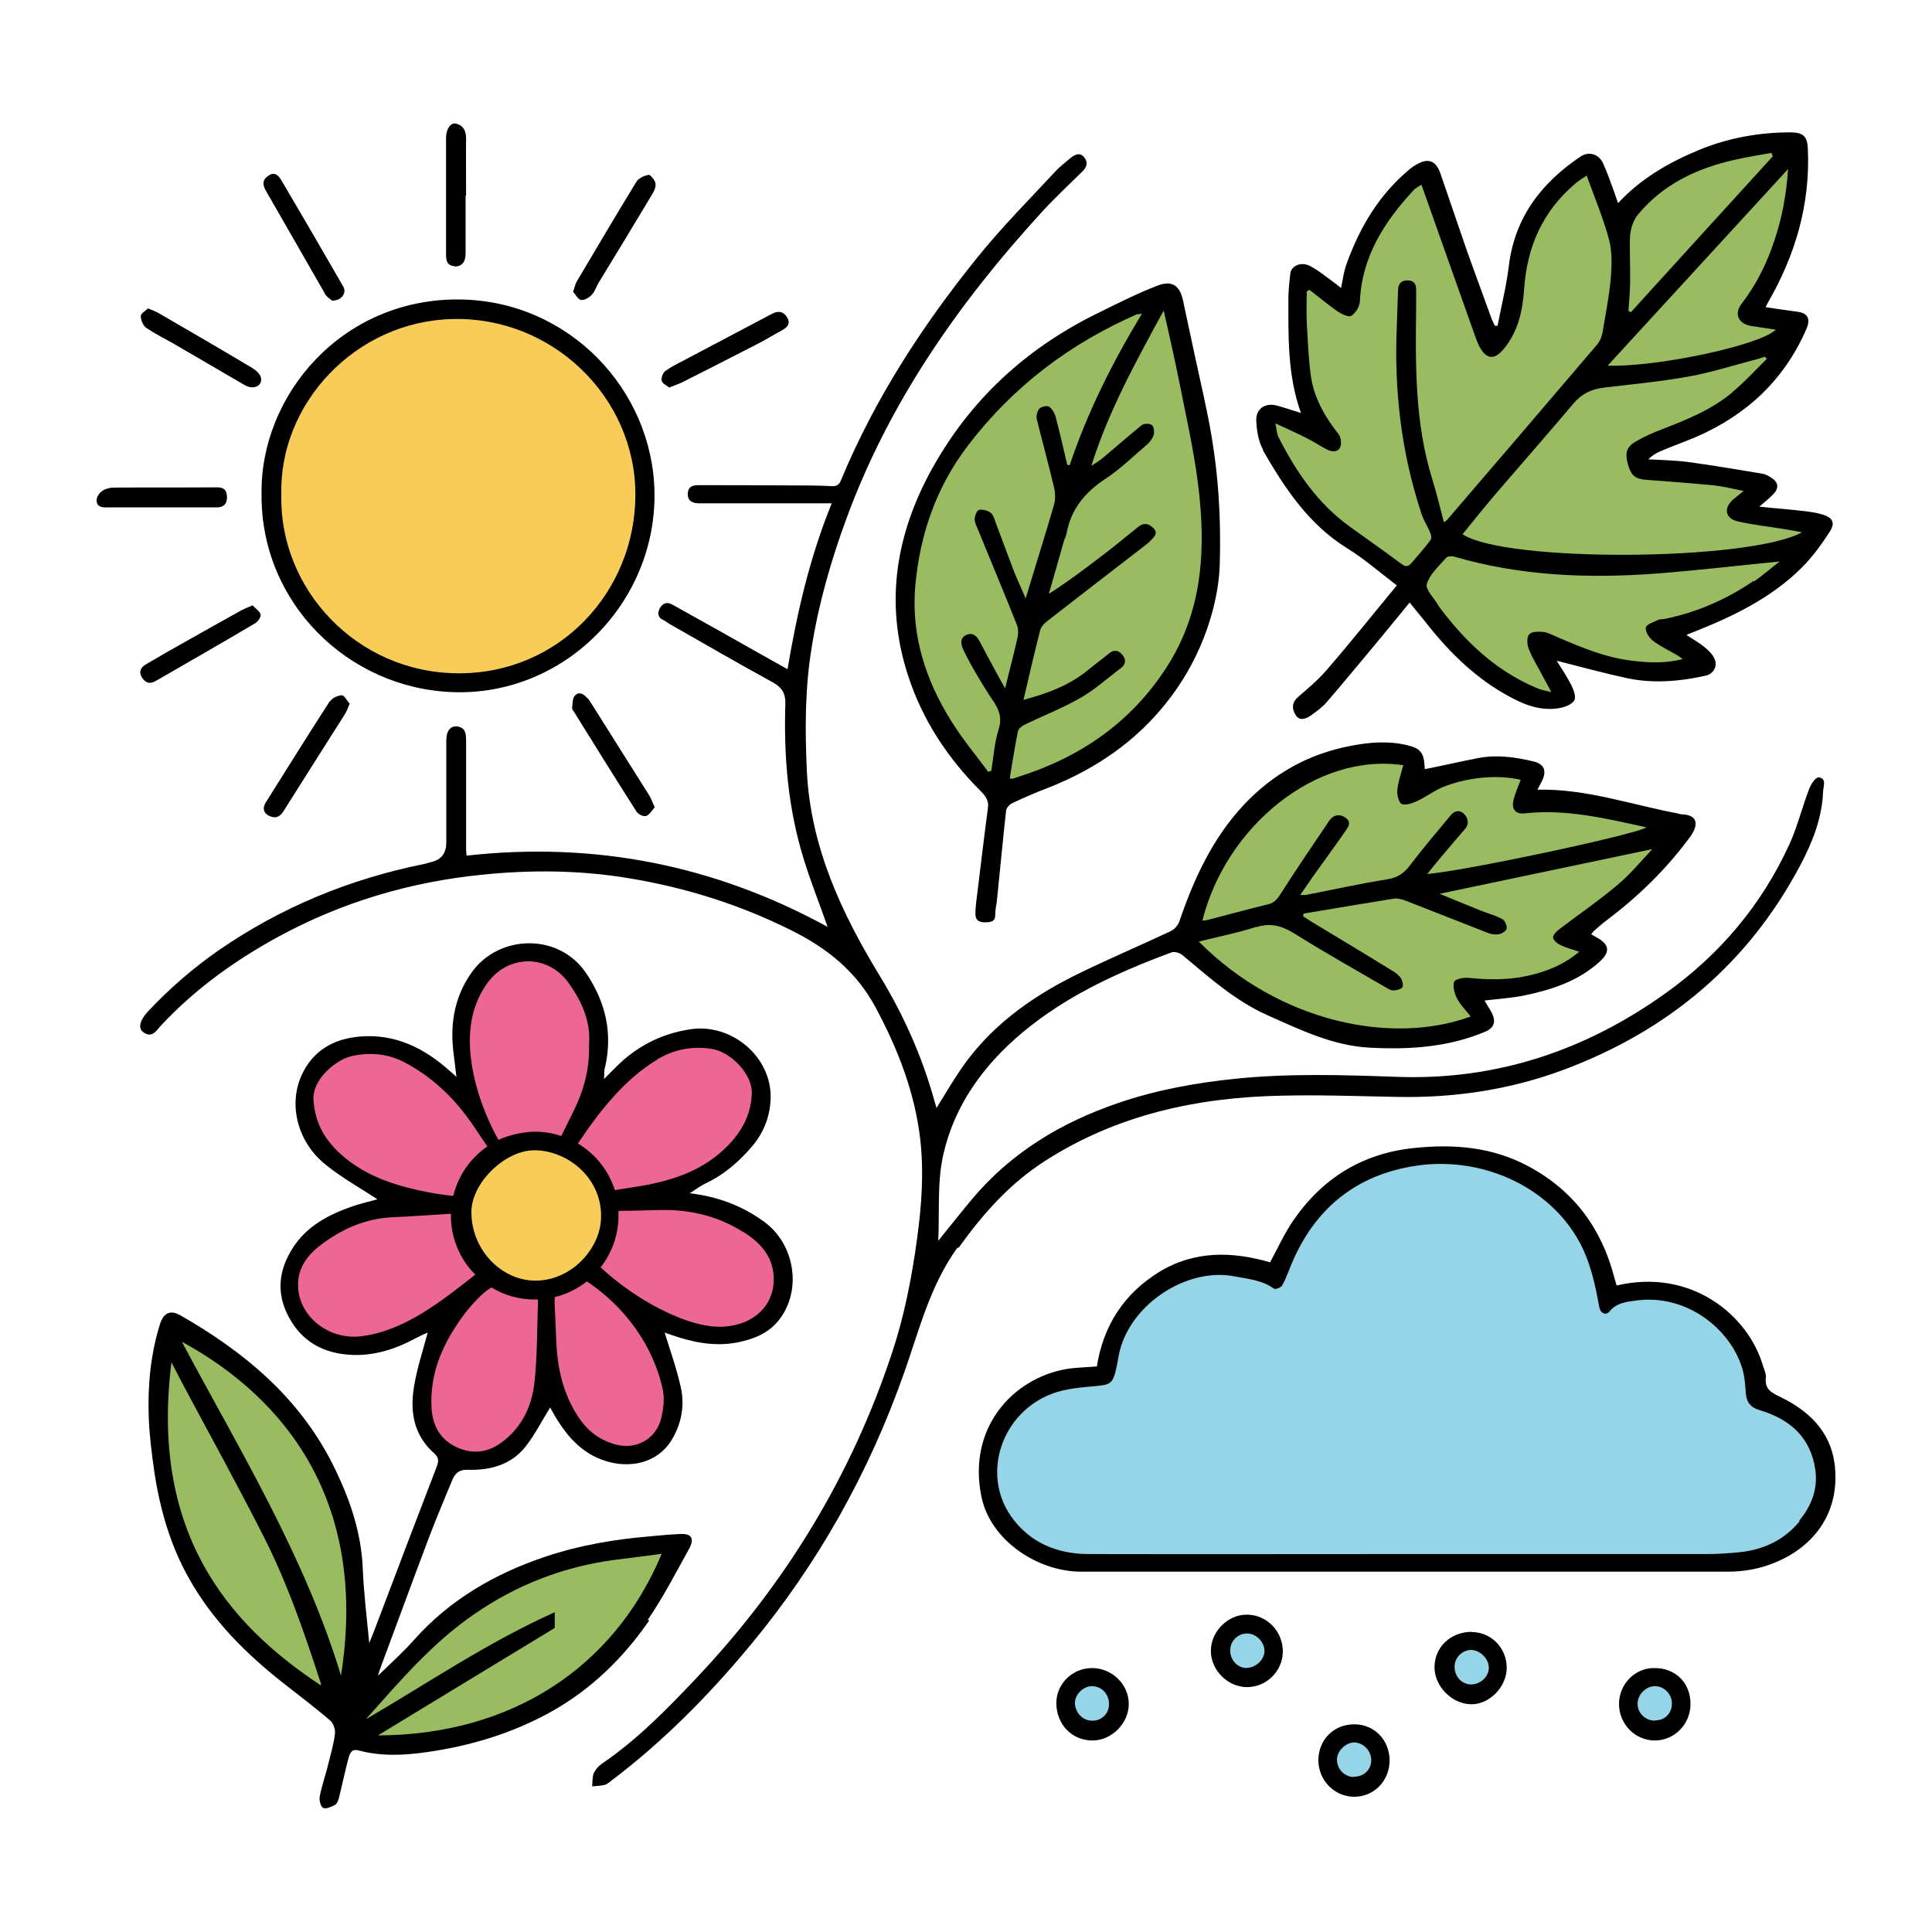 <svg xmlns="http://www.w3.org/2000/svg" id="Livello_1" viewBox="0 0 800 800"><defs><style>      .st0 {        fill: #96d4e7;      }      .st1 {        fill: #f8cc58;      }      .st2 {        fill: #ec6794;      }      .st3 {        fill: #9abc60;      }    </style></defs><path d="M396.4,516.7c-11.3,15.7-15.7,33.8-21.9,51.4-14.6,41.6-35.8,79.5-64,113.4-17.1,20.6-35.9,39.6-57.3,55.8-.9.7-1.8,1.5-2.8,1.8-1.7.4-3.5.4-5.2.6.2-1.8,0-3.7.6-5.3.6-1.5,1.9-3,3.3-4,14.9-10.1,27.4-23,39.6-35.9,36.6-38.8,63.8-83.4,80.6-134.1,5.2-15.6,8.3-31.6,10.5-47.9,1.8-13.4,2.8-26.8,1.3-40.3-2.2-19.6-9.2-37.6-18.5-55-8-14.9-20-24.5-34.6-31.8-21.3-10.7-43.8-17.8-67.3-21.7-20.3-3.4-40.6-3.6-61.1-1.5-29.9,3-58.1,11.4-84.4,25.7-17.9,9.8-34.4,21.6-48.4,36.6-2,2.1-3.8,5.7-7.6,2.8-2.1-1.6-1.3-4.9,2.1-8.5,8.8-9.4,18.5-17.8,29.1-25.2,26-18,54.6-29.7,85.5-35.9.8-.2,1.7-.5,2.5-.7q6.4-1.4,6.4-8.1c0-14.1,0-28.2,0-42.4,0-3.7,1.6-5.9,4.3-5.7,3.5.3,3.9,2.8,3.9,5.7,0,15.1,0,30.2,0,45.4,0,.8.2,1.7.2,2.4,53-5.9,102.7,3.9,149.5,29.5-3.4-9.7-7.1-18.9-10-28.4-6.4-20.8-8.2-42.2-7.5-63.9.1-4.4-1.4-6.8-5.1-8.9-14.4-7.9-28.6-16.1-42.8-24.2-.9-.5-1.6-1.2-2.5-1.6-2.5-1-2.6-3-1.6-4.9,1-1.9,2.8-2.9,5.1-1.6,6.9,3.9,13.9,7.7,20.8,11.6,8.8,5,17.7,10,27,15.2,4-23.7,9.2-46.3,18.3-68.7-8.4,0-16.1,0-23.8,0-9.7,0-19.5,0-29.2,0-.9,0-1.8,0-2.6,0-2.4-.2-4.1-1.2-4-3.9,0-2.7,1.7-3.6,4.2-3.6,12.9,0,25.7,0,38.6.1,5.6,0,11.2,0,16.9.3,2.2.1,3.1-.8,3.8-2.6,14-33.7,33.7-64,56.5-92.2,10-12.4,21.3-23.8,32.2-35.5,1.8-2,4.1-3.7,6.2-5.5,1.8-1.5,4-2.6,5.8-.3,1.7,2.1.9,4.2-.9,5.9-5.6,5.5-11.4,10.9-16.7,16.7-34.4,37.6-63.2,78.7-80.9,126.9-6.4,17.4-11.5,35.1-14.4,53.4-2.8,16.9-2.8,34-2,51.1,1.5,31.4,14.3,58.8,30.2,84.9,9.8,16.1,17.4,33.1,22.5,51.3.3,1.1.6,2.1,1,3.4,3.3-5.3,6.3-10.5,9.7-15.5,11.9-17.7,28.5-29.8,47.2-39.2,13.1-6.5,26.6-12.2,39.8-18.4,1.6-.7,3.2-2.4,3.8-4,6-17.7,13.7-34.4,26.6-48.3,12.2-13,27-21.3,44.6-24.6,7.8-1.5,15.5-2.1,23.3-.2,5.4,1.3,6.8,3.1,7.1,8.8,0,.6.1,1.2.1,1.1,7.5-1.5,14.8-3.2,22.1-4.6,7.7-1.5,15.4-.4,22.9,1.4,4.4,1.1,5.5,3.8,3.6,7.9-.6,1.3-1.4,2.6-2,3.8,20-.5,38.8,6.2,58,9.8.6.1,1.2.4,1.8.4,6.5.2,7.1,4.2,3.6,9.1-9.7,13.3-21.4,24.7-34.5,34.6-1.9,1.4-3.7,3-5.5,4.6-.4.3-.6.7-1.1,1.4,1,.6,1.7.9,2.3,1.3,5.3,2.9,5.6,6,1.2,10-8.9,8.1-19.8,11.6-31.2,14-5.3,1.1-10.8,1.4-16.5,2.1.9,1.6,2.1,3.3,3,5.1,1.9,3.7.9,6.3-2.7,7.8-15.4,6.5-31.7,7.5-48,6.6-15-.8-28.4-7.3-41.9-13.3-13.6-6-24.4-15.8-35.6-25.1-1.1-.9-3.3-1.5-4.5-1-22.1,8.2-43.4,17.9-61.7,33.2-16.1,13.5-28.1,30.1-32.7,50.5-2.6,11.4-1.5,23.6-2.1,35.7,4.7-5.8,9.1-11.4,13.7-16.9,16.3-19.6,37.3-32.2,61.2-40.3,15.6-5.3,31.6-8.2,48-9.9,22.3-2.3,44.6-1.6,67-.8,41.1,1.5,77.9-10.8,111.1-34.5,22.6-16.1,40-36.7,51.5-61.9,3.3-7.3,5.2-15.2,8.1-22.7.7-2,2.7-5,3.9-4.9,3.5.3,2,3.7,1.9,5.8-.4,11-4.4,21.1-9.5,30.7-21.7,40.9-54.9,68.5-98,84.6-22.3,8.3-45.4,11.7-69.1,11.2-16-.3-32-.9-47.9-.5-34.7.7-67.8,7.9-97.5,26.9-14.6,9.3-25.8,21.9-35.9,36ZM522.9,186.4c9.1,15.7,18.9,30.7,34.9,40.6,7.1,4.4,13.5,10,20.6,15.4-10.1,12.2-19.4,23.9-29.2,35.2-3.5,4-7.6,7.5-11.7,11-2.6,2.3-2.6,4.8-1.1,7.3,1.6,2.8,4.2,1.8,6.2.5,2.4-1.7,4.9-3.5,6.8-5.7,6.6-7.6,13-15.5,19.5-23.2,4.9-5.9,9.8-11.9,14.8-18,2.1,2.6,3.9,4.8,5.7,7,9.4,12.1,20,23,33.4,30.7,7.1,4.1,14.5,7.5,23,6,2.2-.4,5.1-1.5,6.1-3.2.8-1.5-.3-4.4-1.3-6.4-1.8-3.5-4-6.8-6-10,9.9,2.5,19.4,5.1,29,7.2,10.9,2.3,21.8,1.4,32.6-1,3.3-.7,5.2-4,3.7-7.1-.9-1.9-2.6-3.6-4.3-4.9-2.2-1.8-4.7-3.2-7.2-4.8.4-.3.6-.5.8-.5.7-.3,1.4-.5,2.1-.8,16.4-6.5,32.2-14.1,44.8-26.7,4.4-4.4,8.2-9.6,11.6-14.9,2.3-3.6,1.2-5.7-2.9-7-2.6-.8-5.3-1.2-8-1.5-5.9-.7-11.8-1.1-18.3-1.8,2.3-2,4.2-3.5,5.9-5.3,2.3-2.4,2-4.8-.8-6.6-1.2-.8-2.6-1.6-4.1-1.8-10.2-1.7-20.3-3.4-30.5-4.8-5.5-.7-11-.8-16.5-1.1,1.5-1.5,3.1-2.5,4.9-3.3,5-2.1,10.2-4,15.2-6.1,20.8-9.1,36.3-23.6,45.4-44.6,1.8-4.1.6-6.5-3.6-7.1-4.4-.6-8.7-1.2-13.3-1.9.4-.7.6-1.3.9-1.8,11.4-19.7,17.6-40.7,16.6-63.6-.2-5.2-1.7-6.9-7-7-13.2,0-26,2.3-38.1,7.3-12.3,5.1-23.9,11.7-33.5,22-.6-1.8-1.1-3.2-1.6-4.6-1.5-4-2.9-8.2-4.7-12.1-1.8-3.7-5.9-4.8-9.2-2.6-16.2,10.9-27.2,25.1-29.7,45.1-1,8.4-3.1,16.7-4.7,25-.4,0-.7,0-1.1,0-.5-1.1-1.1-2.2-1.5-3.3-3.5-9.7-7.1-19.3-10.5-29-3.6-10.3-7-20.6-10.6-30.9-1.8-5.2-5.1-6.4-9.8-3.6-.7.4-1.5.9-2.2,1.4-13.1,10.6-21.3,24.4-26.9,40-1.1,3.1-1.5,6.4-2.2,9.8-.9-.7-1.5-1.3-2.2-1.8-3.5-2.5-6.9-5.4-10.7-7.4-3.7-1.9-7.7,0-8.1,3.1-.4,3.2-.7,6.4-.8,9.7,0,16.1-.5,32.3,5.2,48.1-3.6-1.1-6.8-2.2-10.1-3.1-4.7-1.2-8.7,1.4-8.4,6.4.2,4.1.9,8.6,2.9,12.1ZM386.2,193.6c-15.1,27.1-20.1,55.8-10.2,86.1,6,18.5,16.4,34.2,30.1,47.9,1.9,1.9,3.4,3.8,3,6.8-1.5,11.2-2.8,22.4-4.2,33.7-.4,3.5-1,6.9-1,10.4,0,2.8,1.9,3.6,4.6,3.4,2.5-.1,3.7-.7,3.6-3.4,0-1.8.5-3.7.7-5.6,1.3-12.4,2.4-24.8,3.8-37.2.1-1.1,1.4-2.6,2.5-3.1,4.8-2.3,9.7-4.4,14.7-6.3,21.9-8.6,40.2-21.8,53.6-41.3,12.4-18,17.5-38.2,17.7-52.2.7-27.9-2.1-47.8-6.4-67.5-3-13.5-5.9-27.1-8.8-40.7-1.3-6.3-4.5-8.7-10.7-6.3-9,3.5-17.6,7.9-26.3,12.2-28.5,14.3-51.1,35.2-66.6,63ZM759.6,605.8c-1.8-13.3-10.9-21.8-22.5-27.4-3.7-1.8-6.4-3.2-5.9-7.9.2-1.6-.7-3.4-1.2-5-6.1-20.9-29.7-40.5-60.6-33.2-.3-1.2-.7-2.3-1-3.5-5.3-20.3-16.8-35.8-35.4-45.8-15-8.1-31.1-9.4-47.8-7.6-21.4,2.3-37.9,12.7-49.9,30.3-3.6,5.3-6.2,11.2-9.4,17-15.7-4.6-31.5-4.9-46.1,4.1-14.5,9-23,22.3-25.6,39-4.3.4-8.6.4-12.7,1.1-22.2,3.9-41,24.4-35.1,52.9,3.8,18.3,23.5,31,41.3,31,89.2,0,178.4,0,267.6,0,7,0,13.6-1.2,20-3.9,16.5-6.9,27-21.4,24.3-41.3ZM187.6,286.6c46.4,1.6,84.3-37.4,83.4-83-.8-42.1-35.3-79.1-80.7-79.6-48.8-.5-82.6,39.7-82,80.6-.4,45,35.8,80.5,79.3,82ZM452.3,690.7c-8.2,0-14.8,6.4-14.9,14.4,0,8.9,6.4,15.6,15,15.6,7.9,0,15-7.1,15-15.1,0-8.1-6.8-14.8-15.1-14.9ZM609.5,675.7c-8.8,0-15.5,6.3-15.5,14.7,0,7.8,7.1,15.1,15,15.3,7.7.2,14.9-7.2,14.9-15.1,0-8.2-6.4-14.8-14.5-14.8ZM684.9,690.7c-8,0-14.5,6.7-14.5,14.9,0,8.3,6.7,15.1,14.8,15.1,8.2,0,14.8-6.8,14.8-15.1,0-8.9-6.3-15-15.1-14.9ZM560.8,714c-8.5,0-14.8,6.3-14.9,14.8,0,8.3,6.5,15.1,14.7,15.2,8.2.1,14.8-6.5,14.8-15,0-8.5-6.3-15-14.6-15ZM516.2,668.6c-7.9,0-14.9,7.1-14.8,15.1,0,8,7.2,15,15.1,14.9,8.1-.1,14.6-6.7,14.7-14.7,0-8.4-6.6-15.3-14.9-15.3ZM188.1,110.3c3,.2,4.7-1.7,4.7-5.3,0-8,0-16,0-24h.2c0-7.9-.1-15.7,0-23.6,0-3.2-1.1-5.4-4.1-6.2-2.3-.6-4.2,2.2-4.2,5.9,0,16,0,31.9,0,47.9,0,2.5.1,4.9,3.4,5.2ZM240.7,124.2c1.4.2,3.3-1,4.4-2.2,1.2-1.3,1.8-3.2,2.7-4.8,7.5-12.3,15-24.6,22.4-37,.8-1.3,1.5-3.1,1.2-4.4-.3-1.3-2.1-3.5-2.8-3.4-1.8.3-4.2,1.4-5.1,2.9-8.4,13.7-16.5,27.5-24.7,41.3-.6,1-.8,2.3-1.5,4.2,1,1.1,2,3.2,3.3,3.4ZM134.4,121.5c.8,1.4,2.3,2.3,3.1,3,4,0,6.2-3.2,4.6-5.9-8.4-14.6-16.9-29.2-25.5-43.8-1.1-1.9-2.7-3.9-5.4-2.1-2.5,1.6-2.6,3.7-1.2,6.1,8.2,14.2,16.3,28.5,24.5,42.7ZM277.3,160.4c2.2-.9,4-1.5,5.6-2.3,10.3-5.2,20.5-10.4,30.8-15.7,3.5-1.8,6.9-3.9,10.4-5.8,2-1.1,3.2-2.7,2-4.9-1.2-2.2-3.1-3.2-5.7-2.1-1.1.5-2.2,1.1-3.3,1.7-11.2,5.9-22.4,11.8-33.5,17.7-2.7,1.4-5.6,2.8-8.1,4.6-1,.8-1.8,2.9-1.5,4.1.3,1.2,2.1,1.9,3.3,2.9ZM136.6,290.3c-9,13.9-17.7,27.9-26.5,41.9-1.5,2.3-1.1,4.4,1.3,5.6,2.2,1.1,4.2.8,5.8-1.6,8.5-13.5,17-26.9,25.5-40.3.8-1.2,1.3-2.6,2.1-4.5-1.1-1.2-2.2-3.5-3.2-3.5-1.7,0-4,1.1-4.9,2.5ZM243.2,289.1c-1.4-1.7-3.4-2.9-5.1-1.1-1.1,1.1-1,3.4-1.2,5.2,0,.6.6,1.3,1,1.9,8.5,13.7,17,27.4,25.7,41,.7,1.1,2.8,2.1,3.9,1.8,1.4-.5,2.4-2.2,3.6-3.6-1-2.2-1.5-3.7-2.3-5-8-12.7-16-25.4-24-38.1-.5-.7-.9-1.5-1.5-2.1ZM66.3,210.1c7.8,0,15.7,0,23.5,0,2.6,0,4.2-1.3,4.2-4.1,0-2.8-1.1-4.3-4.3-4.2-14.2.1-28.4,0-42.6.1-1.6,0-3.5.5-4.8,1.4-1.2.8-2.3,2.5-2.3,3.9,0,2.5,2,3,4.2,2.9,7.3,0,14.7,0,22,0h0ZM104.5,250.7c-2,.9-3.4,1.4-4.7,2.1-7.7,4.3-15.4,8.6-23,12.9-5.5,3.1-11,6.2-16.4,9.4-2.2,1.3-3.1,3.2-1.5,5.6,1.5,2.3,3.4,2.6,5.7,1.2,1.4-.8,2.8-1.6,4.2-2.4,12.3-7.1,24.7-14.2,37-21.5,1.1-.7,2.4-2.7,2.1-3.6-.5-1.5-2.2-2.5-3.4-3.8ZM60.5,135.7c3.8,2.6,7.9,4.6,11.9,6.9,9.7,5.6,19.3,11.3,29,16.9,3.5,2,7.2.4,6.7-2.9-.2-1.6-2.1-3.3-3.6-4.2-12.9-7.7-25.9-15.3-38.9-22.8-1.2-.7-2.5-1.1-4.3-1.9-1,1-3,2.1-3,3.1,0,1.7.9,4,2.2,4.9ZM268.2,670.8c6.4-9.4,11.7-19.6,17.2-29.6,2.3-4.3.8-6.3-4-6-3.9.2-7.7.5-11.5.9-15,1.2-29.8,3.7-44.1,8.5-20.9,7-39.6,17.8-54.5,34.6-4.4,5-9.5,9.5-14.8,14.7.5-1.7.8-2.7,1.2-3.7,6.7-18,13.3-36,20.1-54,2.9-7.6,6.1-15.2,9.2-22.7,1.2-3,2.6-5,6.7-4.9,9.2.3,18-2,24-9.7,3.9-5,6.8-10.8,10.1-16.1.5.9,1.3,2.4,2.2,3.9,4.2,7,9.3,13.2,17,16.8,12.1,5.6,25.1,2.7,31.1-7.2,4.1-6.8,5.5-14.3,3.8-21.9-1.7-7.6-4.3-15-6.7-22.6.9.3,1.7.6,2.6.9,8.9,3.1,17.9,5,27.4,3.2,7-1.4,13.4-3.9,17.8-9.9,9.1-12.3,6-31-6.7-40.2-8.9-6.4-18.8-10.3-30.7-11.7,2.8-1.8,4.7-3.2,6.8-4.2,7.6-3.6,13.7-9,19.1-15.3,4.8-5.7,7.4-12.4,7.6-19.8.5-17.1-16.1-31.2-33.2-28.6-12.1,1.8-22.4,7.1-31,15.8-1.4,1.4-2.8,2.8-4.8,4.8.2-2.3,0-3.6.4-4.7,3.3-14.3.3-27.2-7.9-39.3-11.4-16.6-35.6-15.7-46.8-.8-7.3,9.8-9.5,21.2-8.1,33.2.4,3.2.8,6.5,1.3,10.7-1.4-1.3-2-1.8-2.7-2.4-10.6-9.5-22.6-15.5-37.2-14.3-10.8.9-19.5,5.7-24.2,16-5.6,12.3-1.7,27.9,10.1,37.2,6.7,5.4,14.3,9.6,21.3,14.2-3.1.9-6.9,1.7-10.6,3-9.7,3.4-18.6,8.1-24.3,16.9-6,9.2-7.2,18.9-1.8,28.9,5.4,10.1,14.2,14.9,25.4,15.6,9.8.6,18.9-2.4,27.4-7,1.7-.9,3.5-1.7,4.7-2.2-2,7.5-4.5,15-5.7,22.6-1.7,10.2,0,20,8.3,27.3,2.1,1.9,2,3.3,1.1,5.7-8.4,21.8-16.7,43.7-25,65.6-.9,2.4-1.9,4.9-2.9,7.4-1-10.6-2.3-20.9-2.7-31.2-.7-15.5-5.8-29.7-12.6-43.2-14-27.6-36.7-46.4-63-61.4-4.1-2.3-6.9-1-8.4,3.8-3.9,12.6-5.1,25.6-4.6,38.7.3,7.7,1.3,15.4,2.4,23,2.4,15.4,6.7,30.3,14.5,43.9,9.7,17.2,23.5,30.9,38.9,43,6.5,5.1,13,10,19.3,15.4,1.3,1.1,2.2,3.7,2,5.5-.5,4.2-1.7,8.2-2.7,12.3-1.1,4.6-2.7,9-3.6,13.6-.3,1.5.3,4.2,1.4,4.8,1.1.6,3.4-.4,4.9-1.2.9-.5,1.4-2,1.7-3.1,1.3-5.3,2.4-10.6,3.8-15.9.5-1.9,1.1-4.4,4.2-3.6,9.4,2.5,18.8,2.1,28.5.7,18.1-2.6,35.3-7.8,51.3-16.7,16.7-9.3,30-22.4,40.7-37.9Z"></path><path class="st3" d="M581.1,316.8c-.9,3.4-2.2,6.9-2.5,10.4-.2,1.9.6,5.2,1.8,5.7,1.7.7,4.4-.3,6.4-1.2,4-1.9,7.6-4.7,11.7-6.2,10.4-3.9,22.4-4.7,31.2-2.6-1,2.7-2.2,5.3-2.9,8-1.1,3.9.5,6.3,4.5,5.9,17.2-1.9,33.7,2.1,50.5,5.8-5.9,3.3-75,18-90.8,19.3,1.9-2.4,3.5-4.4,5.2-6.4,3.4-4.1,6.9-8.1,10.4-12.2,1.8-2.1,1.4-4.3-.2-6.1-1.7-1.9-4-1.7-5.6.3-5.7,6.8-11.4,13.5-16.7,20.5-2.5,3.4-5.2,5.4-9.6,6.1-11.4,1.8-22.6,4.3-33.9,6.5-.5,0-1,0-2.2,0,2.4-3.4,4.4-6.5,6.6-9.5,3.9-5.5,7.9-10.9,11.7-16.4,1.1-1.7,3.3-3.9.7-5.9-2.5-2-5.3-1.5-7.1,1.2-6.9,10.2-13.8,20.4-20.4,30.7-1.3,2-2.6,3.3-5,3.8-8.3,2-16.5,4.3-24.8,6.4-.7.2-1.4.2-2.2.3,9.6-38.7,47-69.9,83.4-64.3ZM520.3,383.9c5.9-1.9,10.5-.5,15.6,2.6,12.6,7.9,25.6,15.2,38.5,22.7.8.5,1.9,1,2.7.9,1.3-.1,3-.4,3.6-1.3.5-.8,0-2.6-.5-3.6-.8-1.2-2-2.2-3.3-3-11.3-7-22.7-13.8-34.1-20.7-1.1-.7-2.1-1.4-3.2-2.1,0-.4.1-.7.2-1.1,12.5-2.1,24.9-4.2,37.4-6.2,1.6-.2,3.4.3,5,.9,11.3,4.4,22.6,8.9,33.9,13.3,1.4.6,3.2.8,4.7.5,1.2-.2,3-1.4,3.1-2.4.1-1.2-.8-3.3-1.8-3.8-2.7-1.5-5.7-2.3-8.6-3.4-5.5-2.2-11-4.5-17.4-7.1,30.3-6.4,59.7-12.5,88.1-18.5-4.3,4.5-8.9,10.2-14.4,14.8-7.8,6.6-16.2,12.3-24.3,18.5-1.1.8-2.6,2.5-2.4,3.4.3,1.3,1.9,2.5,3.2,3.1,2.3,1.1,4.8,1.7,7.6,2.7-6.4,5.4-13.7,8.3-21.5,10-8.1,1.8-16.3,1.6-24.5.8-2-.2-5.5.6-5.8,1.7-.6,1.9.2,4.8,1.2,6.8,1.4,2.7,3.7,5,5.7,7.5-32.2,11.9-79.1,2.7-112.6-31,8.2-2.1,16.1-3.6,23.8-6.1ZM726.2,240.5c-11.3,7.7-23.6,13.1-37,15.8-.9.2-1.8,0-2.6.4-1.9.9-4.8,1.8-5.1,3.1-.3,1.6,1.3,4.2,2.8,5.4,3.2,2.5,7,4.2,10.5,6.3.5.3,1,.7,2,1.4-7.3,1.9-14.2,1.5-21,.7-10.8-1.3-20.8-5.4-30.7-9.7-1.9-.8-3.9-1.9-5.9-2.2-2-.2-5-.3-6,1-1.1,1.2-.9,4.3-.1,6.2,1.6,4,4,7.7,6,11.6.9,1.7,1.9,3.5,3.3,6.1-2.7-.7-4.6-1-6.3-1.8-16.8-7.1-29.5-19.2-40.2-33.6-.1-.2-.3-.4-.4-.6-1.7-3-5.4-6.6-4.7-8.8,1.3-4.1,5.1-7.5,8.1-10.9.5-.6,2.3-.7,3.3-.4,27.4,8,55.4,9.1,83.6,7,16.9-1.3,33.8-3.3,51.1-5-3.6,2.8-7,5.8-10.8,8.4ZM717.3,162.5c-8.6,7.2-18.9,11.3-29.2,15.3-3.7,1.4-7.3,3-10.7,5-4,2.3-4.6,4.8-3.3,9.5,1.3,4.7,3.1,6.1,7.8,6.4,9.3.7,18.6,1.4,27.9,2.3,3.9.4,7.7,1.4,12.2,2.3-1.8,1.5-3.1,2.5-4.3,3.5-4.1,3.6-3.4,7.9,1.9,9.1,6.1,1.4,12.5,2.1,18.7,3.1,2.4.4,4.8.8,7.9,1.4-21.7,12-123,12.6-140.6.8,5-6.1,9.7-12,14.6-17.7,10.5-12.2,21.1-24.3,31.5-36.6,3.4-4,7.5-5.8,12.5-6.4,11.7-1.4,23.5-2.5,35.1-4.6,9.5-1.7,18.7-4.7,28-7.1,1.2-.3,2.3-.7,3.5-1.1.3.3.5.6.8.9-4.7,4.6-9.2,9.6-14.3,13.8ZM675.1,96.9c.2-2.7,1.4-5.9,3.1-8,10.5-12.7,24.6-19.3,40.4-22.8,4.9-1.1,9.9-1.9,14.9-2.8.2.5.4.9.6,1.4-19.6,21.5-39.2,43-58.8,64.6-.3-.2-.7-.4-1-.6.3-4.1.7-8.2.7-12.4.1-6.5-.3-13,0-19.5ZM740.4,70c-.7,10.6-2.5,20.3-5.7,29.7-3.1,9.4-7.4,18.1-13.5,26-3.3,4.3-1.4,8.4,4,9.3,3.3.5,6.6,1,10.1,1.5-6.2,6.4-49.1,15.6-69.6,14.9,24.7-26.9,49.4-53.8,74.7-81.4ZM541.2,181.5c2.7,1.3,5.2,3,7.8,4.4,2.2,1.2,4.7,1.6,5.9-.6.7-1.4.4-4.3-.7-5.6-5.8-7.4-10.3-15.3-11.5-24.7-.9-7.1-1.2-14.4-1.6-21.6-.2-4.2,0-8.5,0-12.7.4-.2.7-.5,1.1-.7,3.9,3,7.6,6.1,11.6,8.9,1.7,1.1,4.6,2.6,5.7,1.9,1.8-1.1,3.5-3.8,3.6-6,.8-18.5,10.1-32.9,22.1-45.9.4-.5.9-.9,1.4-1.2.7-.5,1.5-.9,2-1.2,7.5,21.1,14.9,42.2,22.4,63.2.6,1.6,1.2,3.3,2.1,4.7,2.8,4.5,5.9,4.4,9.4.3,6.1-7.2,8-16.1,8.6-24.9,1.2-17.6,7.6-32.2,21.1-43.7,1.5-1.3,3.2-2.3,4.8-3.4,3.3,9.1,6.9,17.7,9.3,26.6,1.3,5,1.1,10.7.7,15.9-.7,7.6-2.2,15.2-3.5,22.8-.3,1.6-1.1,3.4-2.1,4.6-20.7,24.3-41.5,48.6-62.3,72.8-.2.2-.4.3-1.2.9-1.6-6.1-3-12-4.8-17.8-7.3-23.4-7-47.4-6.7-71.5,0-2.4,0-4.7,0-7.1,0-2.4-1-3.8-3.6-3.8-2.7,0-3.8,1.5-3.9,4-.2,4.9-.3,9.7-.5,14.6-1.2,26.6,1.8,52.7,10.2,78,.9,2.8,2.6,5.3,3.7,8.1.4.9.5,2.3,0,2.9-2.5,3.3-5.2,6.4-7.9,9.5-1.3,1.5-2.4,1.6-4.1.3-7-5.2-14.1-10.2-21.2-15.3-13.4-9.6-22.4-22.8-29.7-37.2-.7-1.3-.7-3-1.3-5.7,5,2.3,9,4.1,12.9,6.1ZM481.9,128.7c2.3,10.3,4.5,19.8,6.4,29.4,2.8,14.1,6,28.1,7.8,42.4,3.3,26.5,2.1,52.4-13.1,75.9-14.8,22.9-35.8,37.2-61.4,45.3-.8.3-1.6.5-2.5.8-.1,0-.2,0-1-.2,1.1-6.5,2.1-13,3.4-19.5.2-1.1,1.8-2.3,3.1-2.9,7.7-3.7,15.7-6.8,23.1-11.1,5.9-3.4,11-8.1,16.5-12.2,2.2-1.7,2-3.8.5-5.5-1.5-1.8-3.4-2.3-5.5-.5-2.8,2.3-5.7,4.4-8.5,6.7-7.7,6.4-16.8,9.8-26.9,12.5,2.3-9.9,4.5-19.4,6.9-28.8.4-1.4,1.6-2.8,2.8-3.7,13.4-10.4,26.8-20.8,40.2-31.1,1-.8,2-1.5,2.8-2.4,1.3-1.4,3.2-2.9,1.2-5-1.8-1.9-3.9-2.6-6.3-.7-4.4,3.5-8.7,7.1-13.1,10.5-7.7,5.9-15.4,11.8-24,17.3,2.1-7.2,4.1-14.4,6.2-21.7.3-1.1.9-2.1,1.1-3.1,1.8-10.2,7.6-17.2,16.1-22.8,6.1-4,11.4-9.2,17-14,1.3-1.1,2.5-2.6,3-4.2.4-1.2.1-3.4-.7-4.1-.9-.7-3.3-.7-4.2,0-5.4,4.4-10.6,9-16,13.5-1.5,1.3-3.3,2.3-4.9,3.4,7.1-22.6,18.3-42.9,29.8-64ZM471.3,130.2c.2,0,.5-.1,1.6-.4-12.3,20.3-22.6,40.9-30,62.9-.3-.1-.7-.2-1-.3-1.5-6.5-3-13-4.7-19.5-.4-1.7-1.4-3.5-2.8-4.5-.8-.6-3.2,0-4,.8-.9,1-1.4,3-1.1,4.3,2.3,9.4,4.9,18.7,7.1,28.1.6,2.4.7,5.2,0,7.6-3.7,12.7-7.7,25.3-11.7,38.6-1.6-3.8-3.2-7.2-4.6-10.6-2.6-6.7-5-13.5-7.6-20.2-.6-1.6-1-3.6-2.2-4.6-1.2-1-3.3-1.5-4.8-1.3-.9.1-1.8,2.3-1.9,3.6-.1,1.4.6,2.9,1.2,4.2,5.4,13.3,11,26.5,16.3,39.9.6,1.6.6,3.7.2,5.4-1.5,6.7-3.3,13.4-5.1,20.8-.9-1.6-1.6-2.7-2.2-3.9-2.8-5.1-5.6-10.2-8.3-15.4-1.1-2.1-2.6-3.9-5.3-2.9-3,1.2-2.6,3.8-1.6,6,1.7,3.7,3.7,7.3,5.8,10.8,2.1,3.5,4.2,7.1,6.5,10.4,2.5,3.7,4,7.2,2.4,12-1.7,5.5-2.1,11.4-3,17.1-.4.2-.9.4-1.3.5-5.1-6.9-10.6-13.5-15.1-20.7-10.8-17.1-16.9-35.9-15.1-56.3,1.9-21.2,8.6-40.8,21.8-58.1,18.7-24.5,42.3-42.3,70.3-54.5Z"></path><path class="st1" d="M187.3,132.1c41.1-1.1,75.9,32.1,75.8,72.9-.1,40-31.4,74-73.4,73.8-42.2-.2-74.1-35.1-73.2-73.8-1.1-37.8,30.6-71.9,70.8-72.9Z"></path><path class="st0" d="M745.2,629.9c-6.3,7.7-14.7,11.7-24.5,12.8-4.7.5-9.4.8-14.2.8-41.6,0-83.2,0-124.8,0-43.6,0-87.2.1-130.8,0-13.1,0-24.5-4.6-32.3-15.7-12.3-17.7-3.8-43,17.3-50.8,5.7-2.1,12.1-2.5,18.2-3.1,5.3-.5,6.6-1,7.9-6.3.7-2.8,1-5.6,1.7-8.4,5.2-20,28.4-34.4,47.4-30.7,5.7,1.1,11.4,1.5,16.4,5.1.6.4,2.9-.4,3.4-1.3,1.5-2.6,2.4-5.4,3.6-8.2,9.6-23.5,27-37.7,51.9-41.4,26.9-4,54.7,8.3,67.4,31.2,4.7,8.5,6.7,17.8,8.4,27.2.5,2.8,2.8,3.8,4.4,1.8,2.8-3.4,6.7-3.8,10.3-4.3,21.9-3.3,40.7,12.6,44.9,29.4.7,2.9.9,5.9,1.1,8.8.3,3.9,1.9,6,6,7.2,12.3,3.7,20.9,11.2,22.8,24.7,1.1,8-1.7,15-6.7,21ZM452,712.5c-3.8-.1-6.9-3.5-6.9-7.4,0-3.6,3.7-7.1,7.4-6.9,3.8.2,6.8,3.4,6.7,7.5,0,4-3.2,7-7.2,6.8ZM609.2,697.5c-3.9,0-6.9-3.3-6.9-7.3,0-3.8,3.1-6.9,6.8-7,3.7,0,7.4,3.6,7.4,7.4,0,3.7-3.5,6.9-7.4,6.9ZM685.3,712.5c-4,0-7.3-3.2-7.2-7.1,0-3.8,3.5-7.2,7.2-7.2,3.8,0,7,3.3,7,7.2,0,4.1-2.9,7-7.1,7ZM560.6,735.8c-3.9,0-7-3.3-7-7.2,0-3.6,3.8-7.2,7.3-7.1,3.8.2,6.9,3.5,6.9,7.4,0,3.9-3.2,6.9-7.2,6.8ZM516.3,690.7c-3.9,0-6.9-3.3-6.9-7.3,0-3.9,3.2-7.1,7.1-7,3.7,0,7.1,3.6,7.1,7.2,0,3.6-3.6,7-7.3,7Z"></path><path class="st1" d="M221.9,530.3c-14.6,0-26.8-13.1-26.7-28.5,0-12,14-25.6,26.2-25.5,13.3.1,27.6,11,27.5,27.4,0,13.1-12.1,26.5-27.1,26.6Z"></path><path class="st2" d="M273.9,586.8c-1.9,8.8-10.1,13.6-18.7,11.4-6.3-1.6-11.2-5.1-15-10.4-6.2-8.9-9-19-9.7-29.7-.4-5.6-.4-11.2-.8-16.8,0-1.1-.1-2.7,0-4.2,4.9-1.2,9.4-3.4,13.3-6.5,15.4,10.2,27.6,26.4,31.5,45.1.7,3.5.2,7.5-.6,11.1ZM307.8,510.1c6.5,4.1,11.8,9.5,12.5,17.6,1,11.3-6.5,19.8-18.3,21.4-6.6.9-12.9-.6-19-2.8-12.1-4.5-24.3-12.3-34.3-21.5,4.6-5.9,7.4-13.3,7.4-21.4s0-1.4,0-2c5.4,0,13.8-.3,15.1-.3,13.1-.6,25.5,2,36.6,9.1ZM272.1,438.7c7-4.2,14.5-5.6,22.5-4.4,8,1.2,16.9,10.4,16.7,18.3-.2,9.7-5,17.4-12,23.8-8.8,8-19.3,11.8-30.7,14.1-2.3.5-8.9,1.5-14,2.3-2.6-8.2-8.1-15-15.3-19.3,8.6-12.9,19.2-26.6,32.8-34.7ZM202.1,406.7c8.5-11.5,24.7-11.5,33.1,0,5.8,7.9,9.5,16.5,8.7,25.9.3,9.9-2.1,18.6-6.1,26.9-.4.9-2.9,5.7-5.4,10.9-3.5-1.2-7.2-1.8-11-1.8s-10.4,1.2-15,3.4c-6.9-12.3-11-26.1-11.7-37-.7-10.1,1.1-19.8,7.3-28.2ZM138.2,475c-5.2-5.5-7.9-12-8.4-19.7-.5-8.2,9.1-16.5,15.9-18,7.6-1.7,15.1-1,22,2.7,12.1,6.4,21.4,15.7,28.9,27,1.7,2.5,3.4,5,5.2,7.7-7,4.8-12.1,12.1-14.1,20.5-3.2-.3-6.2-.8-7.6-1-15.6-2.8-30.5-7.1-41.9-19.1ZM149.7,553.3c-12.7,1.6-24.1-6.9-26-17.9-1.4-8.1,2.2-14.5,8.5-19.4,9.1-7.1,19.3-11.6,31-12,7.2-.3,16.2-1,23.5-1.4,0,.3,0,.5,0,.7,0,9.5,3.8,18.2,10.1,24.5-13.9,10.9-29.3,23.3-47.1,25.5ZM178.7,583.2c-.9-15,5-27.6,13.7-39.2,1.8-2.4,3.8-4.6,5.9-6.7,1.3-1.4,3.2-3,5.2-4.2,5.2,3.2,11.4,5,17.9,5s.9,0,1.4,0c-.4,10.5-.3,24-1.5,34.4-1.1,10-5.4,18.9-13.9,25-5.6,4-11.7,4.7-18,1.9-6.9-3.1-10.2-8.7-10.7-16.2Z"></path><path class="st3" d="M132.9,697.9c-39.2-25.8-70.7-64-61.9-133.8,2,3.9,4,7.8,6.1,11.7,10.5,19.6,21.2,39.1,31.3,58.9,10.3,20,17.6,41.2,24.5,62.5,0,.2,0,.5-.1.7ZM141.2,693.8c-15.1-49.6-42-93.4-65.9-138.2,35.6,19.3,78.3,59.7,65.9,138.2ZM156.8,718.4c24.8-15.1,49.2-29.9,72.9-44.3v-6.5c-27.3,12.2-52.2,29.1-78.2,44.3,13.9-15.6,27.4-31.5,44.7-43.4,17.6-12.2,37.1-19.8,58.4-22.6,6.4-.8,12.7-1.6,19.4-2.5-19.9,47.6-62.7,74.9-117.2,75.2Z"></path></svg>